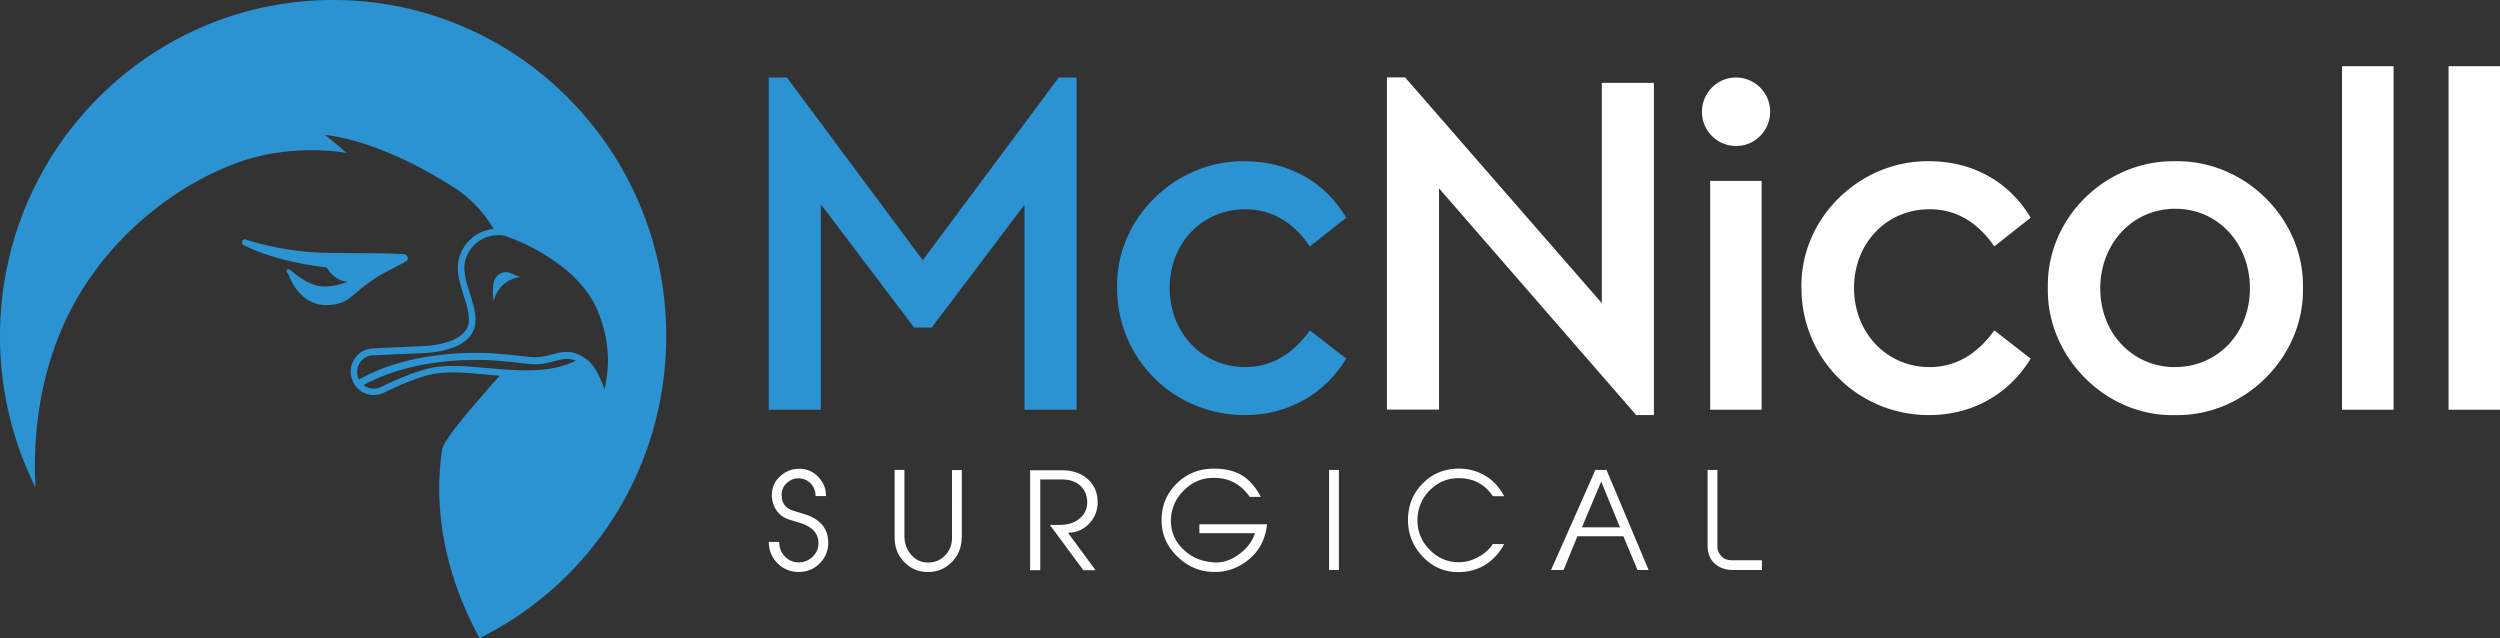 <svg width="188" height="48" fill="none" xmlns="http://www.w3.org/2000/svg"><rect width="100%" height="100%" fill="#333333" stroke="none"/><g clip-path="url(#a)"><g clip-path="url(#b)"><path d="M79.617 5.83 69.39 19.567 59.178 5.83h-1.366v24.982h3.916V15.358l7.01 9.27h1.33l6.974-9.234v15.419h3.916V5.83h-1.341ZM93.637 27.605c-3.251 0-5.68-2.61-5.68-5.953 0-3.342 2.429-5.916 5.68-5.916 1.959 0 3.578.927 4.871 2.793l2.732-2.159c-1.583-2.647-4.279-4.245-7.639-4.245-5.197-.073-9.706 4.282-9.597 9.527 0 5.318 4.243 9.563 9.597 9.563 3.288 0 6.02-1.598 7.639-4.245l-2.732-2.122c-1.33 1.83-2.949 2.757-4.87 2.757Z" fill="#2B93D1"/><path d="M120.458 6.233V22.8l-14.794-16.98h-1.366V30.8h3.916V14.162l14.831 17.053h1.329V6.233h-3.916ZM128.605 13.601v17.212h3.868V13.6h-3.868ZM127.988 8.405a2.563 2.563 0 0 0 2.551 2.573h.024c1.414 0 2.55-1.158 2.55-2.573a2.562 2.562 0 0 0-2.55-2.574h-.024c-1.414 0-2.551 1.159-2.551 2.574ZM145.103 27.605c-3.251 0-5.68-2.61-5.68-5.953 0-3.342 2.429-5.916 5.68-5.916 1.959 0 3.578.927 4.871 2.793l2.732-2.159c-1.583-2.647-4.279-4.245-7.639-4.245-5.197-.073-9.706 4.282-9.597 9.527 0 5.318 4.243 9.563 9.597 9.563 3.288 0 6.019-1.598 7.639-4.245l-2.732-2.122c-1.329 1.83-2.949 2.757-4.871 2.757ZM163.548 12.125c-5.197-.073-9.669 4.282-9.549 9.527-.108 5.172 4.352 9.685 9.549 9.563 5.27.11 9.742-4.391 9.633-9.563.109-5.172-4.351-9.637-9.633-9.527Zm0 15.48c-3.167 0-5.608-2.538-5.608-5.917 0-3.378 2.429-5.989 5.644-5.989 3.216 0 5.609 2.61 5.609 5.99 0 3.378-2.43 5.916-5.645 5.916ZM176.119 4.977v25.836h3.879V4.977h-3.879ZM184.132 4.977v25.836H188V4.977h-3.868ZM62.284 40.79c0 .61-.206 1.135-.64 1.574-.436.44-.968.647-1.584.647a2.19 2.19 0 0 1-1.584-.647c-.435-.426-.652-.963-.664-1.61h.785c0 .415.133.769.411 1.074.278.305.629.451 1.028.463.423 0 .773-.134 1.075-.427.303-.292.448-.646.436-1.073-.025-.695-.472-1.183-1.366-1.464l-.798-.244c-.423-.134-.75-.354-.979-.683-.23-.33-.35-.707-.363-1.159 0-.549.194-1.024.617-1.415.41-.39.906-.573 1.462-.573.556 0 1.028.207 1.415.61.386.402.58.878.58 1.44h-.786a1.32 1.32 0 0 0-.338-.916c-.23-.256-.52-.39-.87-.414-.363-.025-.678.097-.956.353a1.159 1.159 0 0 0-.386.927c.012.586.302.976.858 1.147l.906.28c1.149.367 1.729 1.074 1.74 2.11ZM72.316 40.425c0 .732-.254 1.354-.75 1.854-.495.5-1.111.744-1.812.732-.701 0-1.282-.256-1.765-.756-.484-.5-.713-1.123-.713-1.855v-5.062h.737v4.94c0 .574.17 1.05.508 1.44.338.39.761.585 1.281.585.52 0 .919-.182 1.27-.536.35-.354.519-.805.519-1.33V35.35h.737v5.1l-.012-.025ZM82.542 37.802a2.27 2.27 0 0 1-.593 1.525c-.386.427-.858.671-1.414.72l-.217.024 2.067 2.806h-.92l-2.513-3.404h.725c.653 0 1.172-.17 1.547-.512.387-.341.556-.768.532-1.28-.024-.464-.193-.854-.508-1.147-.338-.317-.797-.476-1.353-.476h-1.668v6.819h-.762v-7.514h2.381c.822 0 1.487.231 1.983.695.495.464.725 1.049.713 1.769v-.025ZM95.281 39.413c-.12 1.17-.616 2.098-1.51 2.769-.738.56-1.56.841-2.43.829-1.076 0-2.019-.39-2.804-1.159-.798-.768-1.185-1.683-1.185-2.744 0-1.098.387-2.013 1.148-2.757.762-.744 1.693-1.11 2.793-1.11.81 0 1.486.158 2.03.463.592.342 1.088.89 1.487 1.66h-.834c-.665-.964-1.572-1.44-2.732-1.428-.834 0-1.571.305-2.188.915a3.138 3.138 0 0 0-1.003 2.22c-.024.878.29 1.622.919 2.232.616.598 1.378.927 2.308.988.629.049 1.245-.146 1.862-.585.616-.44 1.027-.976 1.233-1.61h-4.182v-.671h5.076l.012-.012ZM100.684 42.865h-.737v-7.527h.737v7.527ZM113.097 40.937a3.918 3.918 0 0 1-1.39 1.525c-.58.366-1.245.549-1.994.561-1.052.012-1.958-.366-2.707-1.147-.75-.78-1.125-1.695-1.125-2.78 0-1.086.375-2.026 1.137-2.77.737-.732 1.631-1.085 2.707-1.085.737 0 1.414.195 2.031.573.58.366 1.027.866 1.353 1.5h-.846c-.616-.914-1.486-1.366-2.598-1.354-.822 0-1.535.305-2.14.903a3.124 3.124 0 0 0-.93 2.171 3.046 3.046 0 0 0 .894 2.281c.616.647 1.354.964 2.224.964.508 0 .991-.134 1.475-.403.459-.256.822-.573 1.075-.963h.834v.024ZM123.976 42.865h-.834l-1.064-2.538h-3.457l-1.039 2.538h-.943l3.336-7.527h.834l3.167 7.527Zm-2.152-3.209-1.414-3.44-1.451 3.44h2.865ZM132.485 42.865h-2.14c-.568 0-1.027-.159-1.39-.476-.362-.317-.544-.78-.544-1.379v-5.672h.738v5.794c0 .257.121.513.375.769.157.158.435.232.821.232h2.152v.72l-.012.012Z" fill="#fff"/><path d="M25.056 0C11.216 0 0 11.32 0 25.287c0 4.086.967 7.953 2.671 11.369-.254-4.49.532-9.04 2.442-12.943C7.627 18.566 12.45 14.2 17.925 12.21c4.134-1.488 8.134-.707 8.134-.707-.81-.732-1.631-1.354-1.631-1.354s3.88.207 9.73 3.964a9.218 9.218 0 0 1 2.96 3.099 3.034 3.034 0 0 0-1.413.524 2.97 2.97 0 0 0-1.257 2.074v.037c-.097.744.169 1.56.41 2.342.23.72.436 1.39.4 1.963-.11 1.513-2.37 1.842-3.699 1.891-1.245.049-2.61.11-3.542.159a1.745 1.745 0 0 0-1.643 1.744c0 .183.024.378.096.561.158.476.508.866.967 1.061.46.196.98.183 1.427-.036 1.196-.586 2.852-1.305 4-1.452 1.16-.146 2.26-.048 3.542.074.375.036.761.073 1.172.097-1.39 1.586-4.206 4.709-4.339 5.575-.81 5.623.882 10.624 2.828 14.162C44.383 43.877 50.1 35.253 50.1 25.275 50.1 11.32 38.884 0 25.056 0ZM37.99 17.76s.302.098.762.293c-.46-.183-.75-.28-.762-.292a2.425 2.425 0 0 0-.314-.05c.109 0 .205.025.314.05Zm-9.947 8.966c.93-.049 2.296-.11 3.541-.158 3.312-.135 4.098-1.354 4.17-2.355.048-.67-.193-1.427-.423-2.159-.23-.731-.471-1.5-.399-2.134v-.037a2.527 2.527 0 0 1 1.052-1.732 2.577 2.577 0 0 1 1.474-.464h.206c.109 0 .205.025.314.05.012 0 .411.133 1.028.402.422.183.954.439 1.523.756.096.061.193.11.29.17 1.124.672 2.357 1.599 3.263 2.806.314.415.58.867.798 1.354 1.172 2.672.858 4.94.568 6.05-.254-.768-.725-1.878-1.439-2.33h-.012c-.942-.682-1.692-.5-2.477-.292-.496.122-1.004.256-1.632.195-.254-.024-.508-.049-.786-.085-1.571-.17-3.71-.427-6.708.024-3.022.44-4.895 1.452-5.39 1.757-.037-.061-.061-.122-.085-.183a1.163 1.163 0 0 1-.06-.403c0-.658.519-1.207 1.172-1.244l.012.012Zm4.75.866Zm3.65.074c-.81-.074-1.56-.147-2.309-.147-.241 0-.483 0-.725.025-.205.012-.41.036-.616.06-.35.05-.738.135-1.148.269-.677.207-1.402.5-2.067.793-.327.146-.653.293-.943.439.181-.085.375-.183.58-.268-.205.097-.399.183-.58.268a1.243 1.243 0 0 1-1.015.024 1.313 1.313 0 0 1-.278-.17c.556-.318 2.345-1.232 5.137-1.647 2.925-.427 4.955-.207 6.587-.025.278.037.544.061.798.086.713.073 1.28-.073 1.8-.208.605-.158 1.076-.28 1.632-.036-.06.024-.12.06-.18.085-.617.28-1.778.659-3.53.635h-.037c-.544 0-1.063-.037-1.535-.061-.556-.037-1.063-.086-1.535-.122h-.036Z" fill="#2B93D1"/><path d="M30.544 19.663a.291.291 0 0 0 .108-.317.27.27 0 0 0-.241-.22c-.991-.109-2.998-.06-6.092-.121-2.49-.049-5.016-.695-5.838-1-.024 0-.048-.013-.073-.013a.204.204 0 0 0-.193.159c-.036.098-.012.22.073.256 1.897.988 4.363 1.476 6.285 1.708.362.646.942 1.037 1.583 1.073-.495.183-1.063.33-1.607.354h-.11c-1.123.037-2.175-.89-2.658-1.269a.13.13 0 0 0-.085-.036c-.048 0-.097.036-.12.085a.157.157 0 0 0 0 .147c.048.085.12.158.156.256.508 1.354 1.584 2.244 2.829 2.22h.06c1.825-.098 1.571-.769 3.953-2.245.169-.11 1.813-.939 1.958-1.049l.012.012ZM39.125 20.847l-.725-.305c-.532-.22-1.112.085-1.257.646-.17.708-.024 1.44-.024 1.44.495-1.732 1.994-1.781 1.994-1.781h.012Z" fill="#2B93D1"/></g></g><defs><clipPath id="a"><path fill="#fff" d="M0 0h188v48H0z"/></clipPath><clipPath id="b"><path fill="#fff" d="M0 0h188v48H0z"/></clipPath></defs></svg>